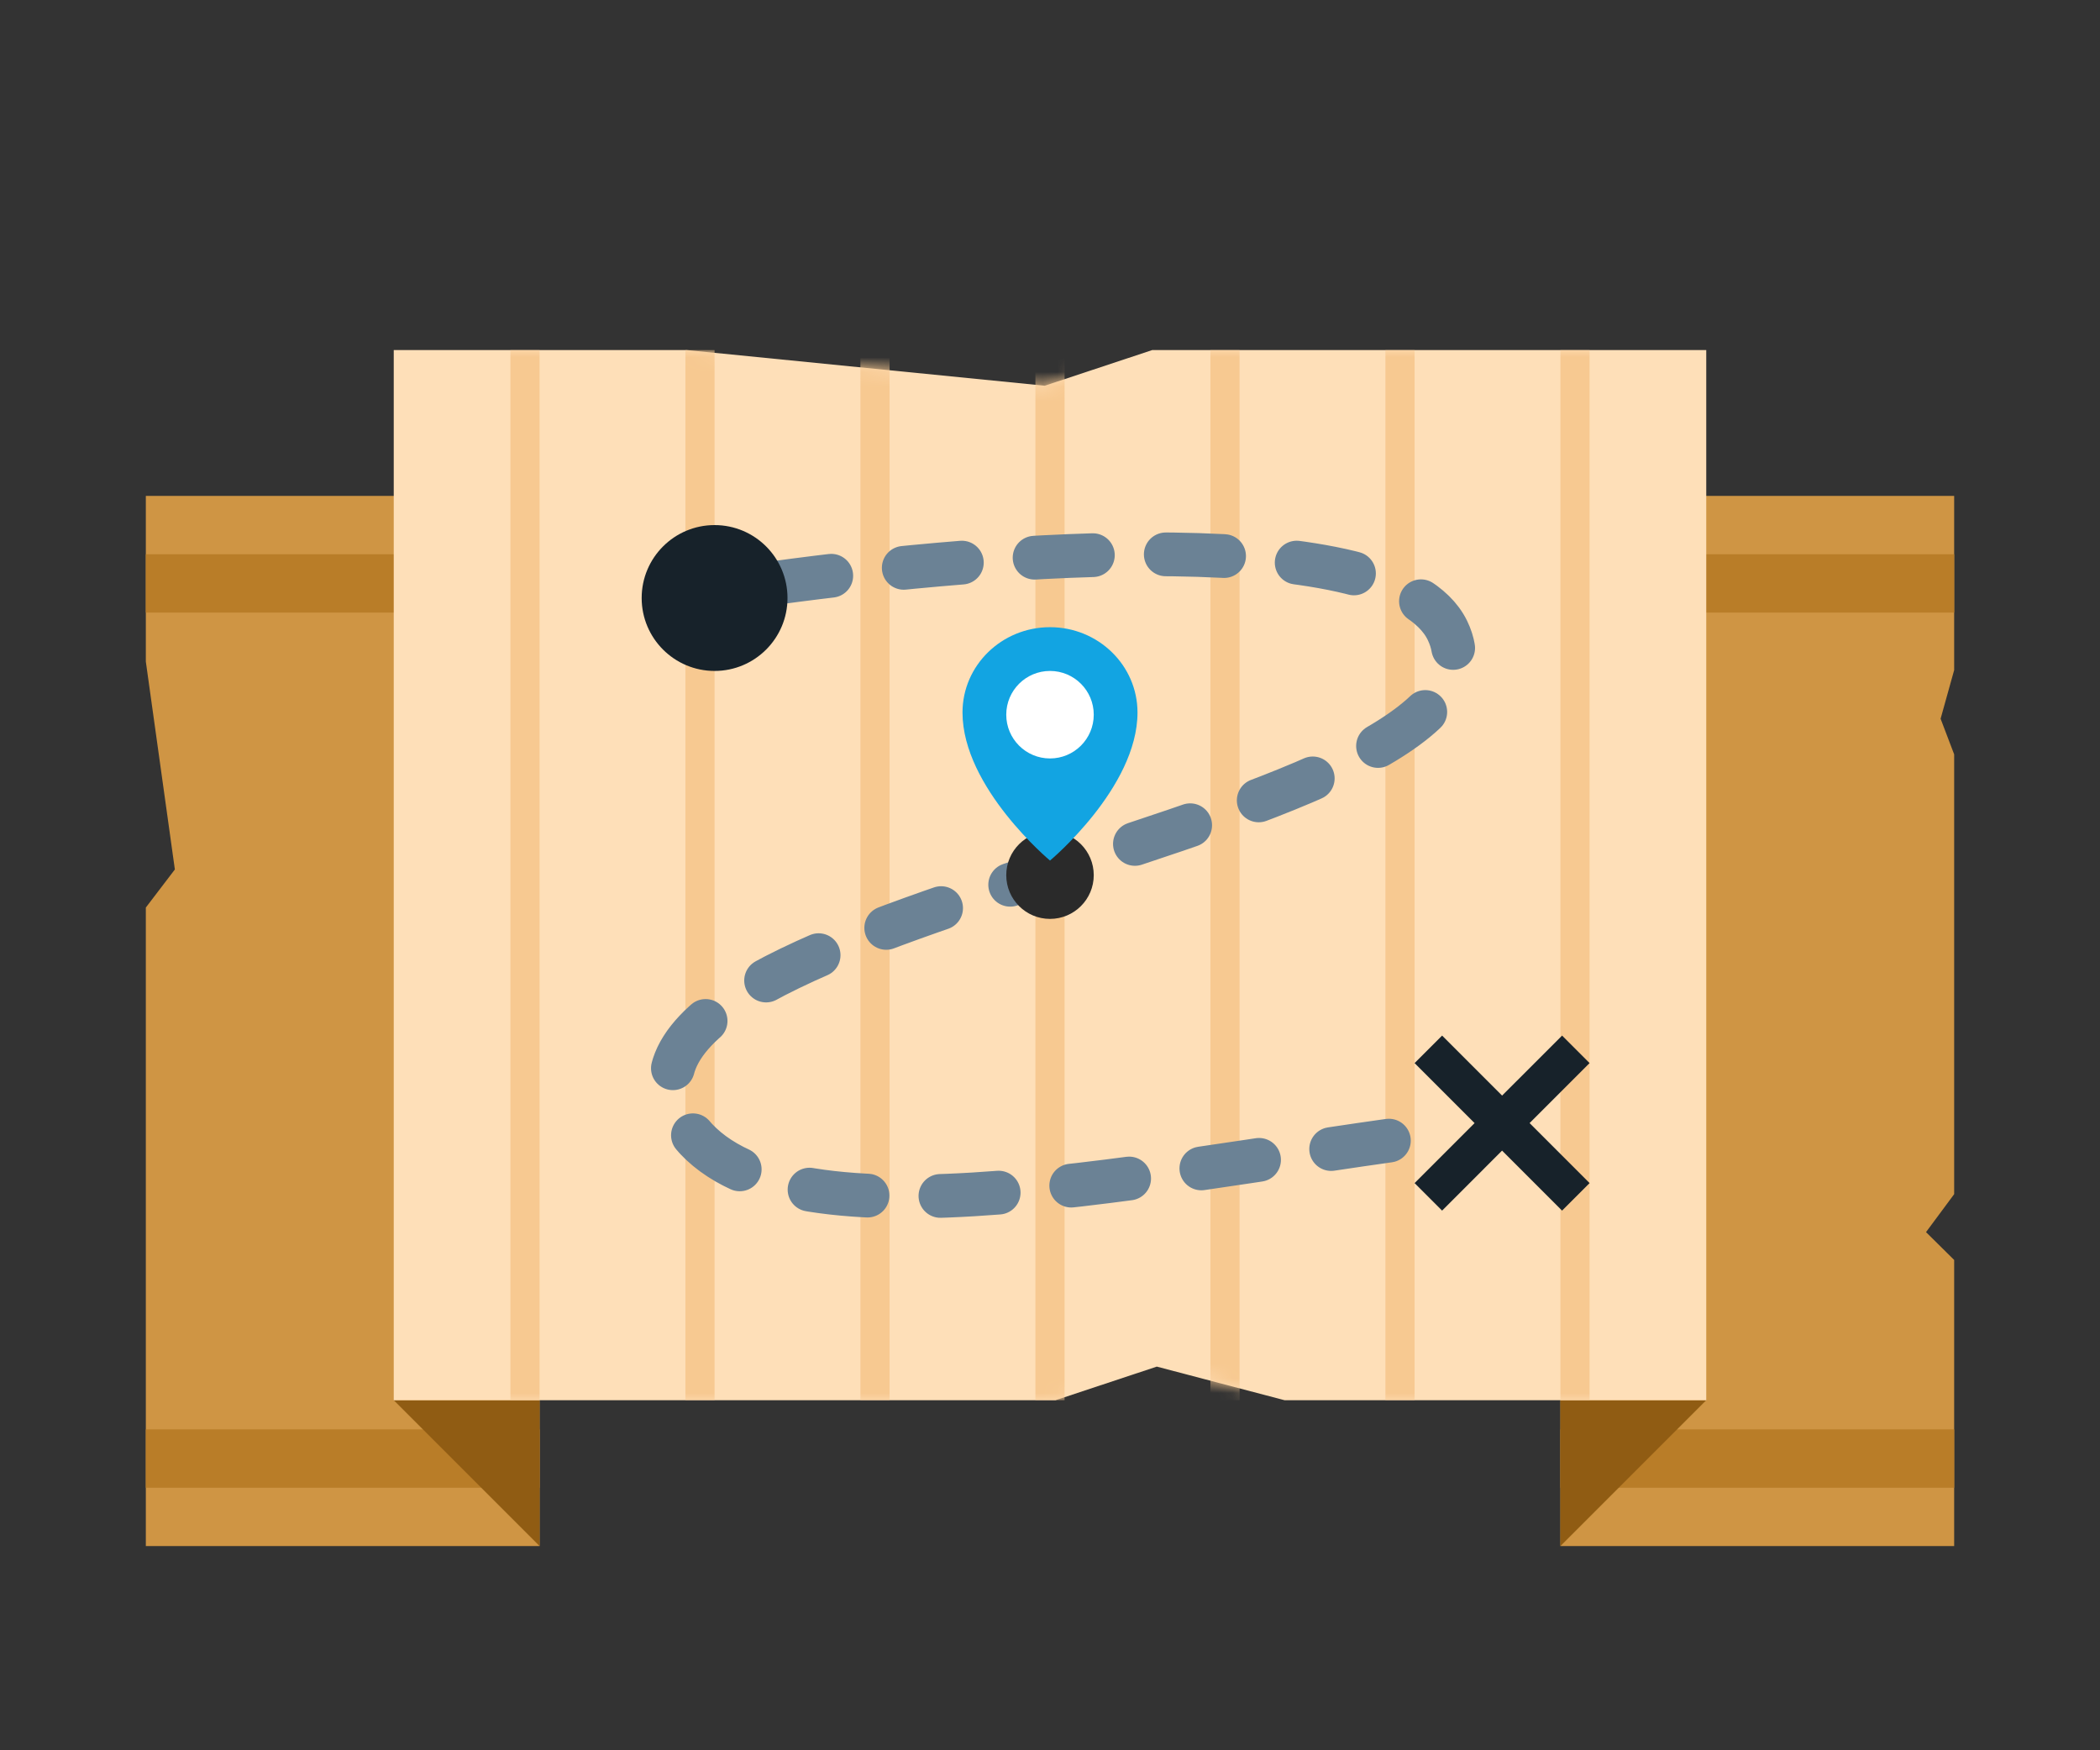 <svg height="120" viewBox="0 0 144 120" width="144" xmlns="http://www.w3.org/2000/svg" xmlns:xlink="http://www.w3.org/1999/xlink"><rect x="0" y="0" width="144" height="120" fill="#333333" stroke="none"/><defs><path id="a" d="m107 0v72l-28.913-0-8.763-2.305-6.947 2.305-45.377 0v-72l20.089-0 24.553 2.445 7.37-2.445z"/><mask id="b" fill="#fff"><use fill="#fff" fill-rule="evenodd" xlink:href="#a"/></mask></defs><g fill="none" fill-rule="evenodd" transform="translate(10 24)"><path d="m124 10v11.94l-.93 3.336.93 2.444v30.152l-1.93 2.603 1.93 1.908v19.617h-27v-72z" fill="#cf9544"/><path d="m27 10v72h-27v-43.778l1.991-2.611-1.991-14.255v-11.355z" fill="#cf9544"/><path d="m0 74h27v4h-27zm0-60h27v4h-27zm97 60h27v4h-27zm0-60h27v4h-27z" fill="#b97d28"/><path d="m27 82-10-10h10z" fill="#905c13"/><path d="m107 82-10-10h10z" fill="#905c13" transform="matrix(-1 0 0 1 204 0)"/><use fill="#fedfb8" xlink:href="#a"/><g fill="#f7c991"><path d="m25 0h2v72h-2z" mask="url(#b)"/><path d="m37 0h2v72h-2z" mask="url(#b)"/><path d="m49 0h2v72h-2z" mask="url(#b)"/><path d="m73 0h2v72h-2z" mask="url(#b)"/><path d="m61 0h2v72h-2z" mask="url(#b)"/><path d="m85 0h2v72h-2z" mask="url(#b)"/><path d="m97 0h2v72h-2z" mask="url(#b)"/></g><path d="m124 39.695 8 21.337-8 20.663h-5l8-20.663-8-21.337z" fill="#e7cdae" mask="url(#b)" transform="matrix(-1 0 0 1 251 0)"/><g mask="url(#b)"><g transform="translate(34 12)"><path d="m9.033 3.981c15.11-2.066 42.578-4.267 46.218 3.237 6.591 13.583-61.31 19.177-52.452 33.642 5.711 9.327 30.7 3.715 50.183 1.103" fill="none" stroke="#6b8295" stroke-dasharray="4 5" stroke-linecap="round" stroke-width="3"/><g fill-rule="evenodd"><path d="m63.115 35 1.885 1.885-4.114 4.114 4.114 4.115-1.887 1.886-4.114-4.114-4.113 4.114-1.886-1.886 4.114-4.114-4.114-4.114 1.887-1.886 4.113 4.114z" fill="#17222a"/><path d="m10 5c0-2.761-2.239-5-5-5-2.761 0-5 2.239-5 5s2.239 5 5 5c2.761 0 5-2.239 5-5" fill="#17222a"/><path d="m31 24c0-1.657-1.343-3-3-3-1.657 0-3 1.343-3 3s1.343 3 3 3c1.657 0 3-1.343 3-3" fill="#2a2a2a"/><path d="m22 12.85c0 5.154 6 10.15 6 10.15s6-4.996 6-10.15c0-3.231-2.687-5.85-6-5.85s-6 2.619-6 5.85" fill="#12a4e2"/><path d="m31 13c0-1.657-1.343-3-3-3s-3 1.343-3 3 1.343 3 3 3 3-1.343 3-3" fill="#fff"/></g></g></g></g></svg>